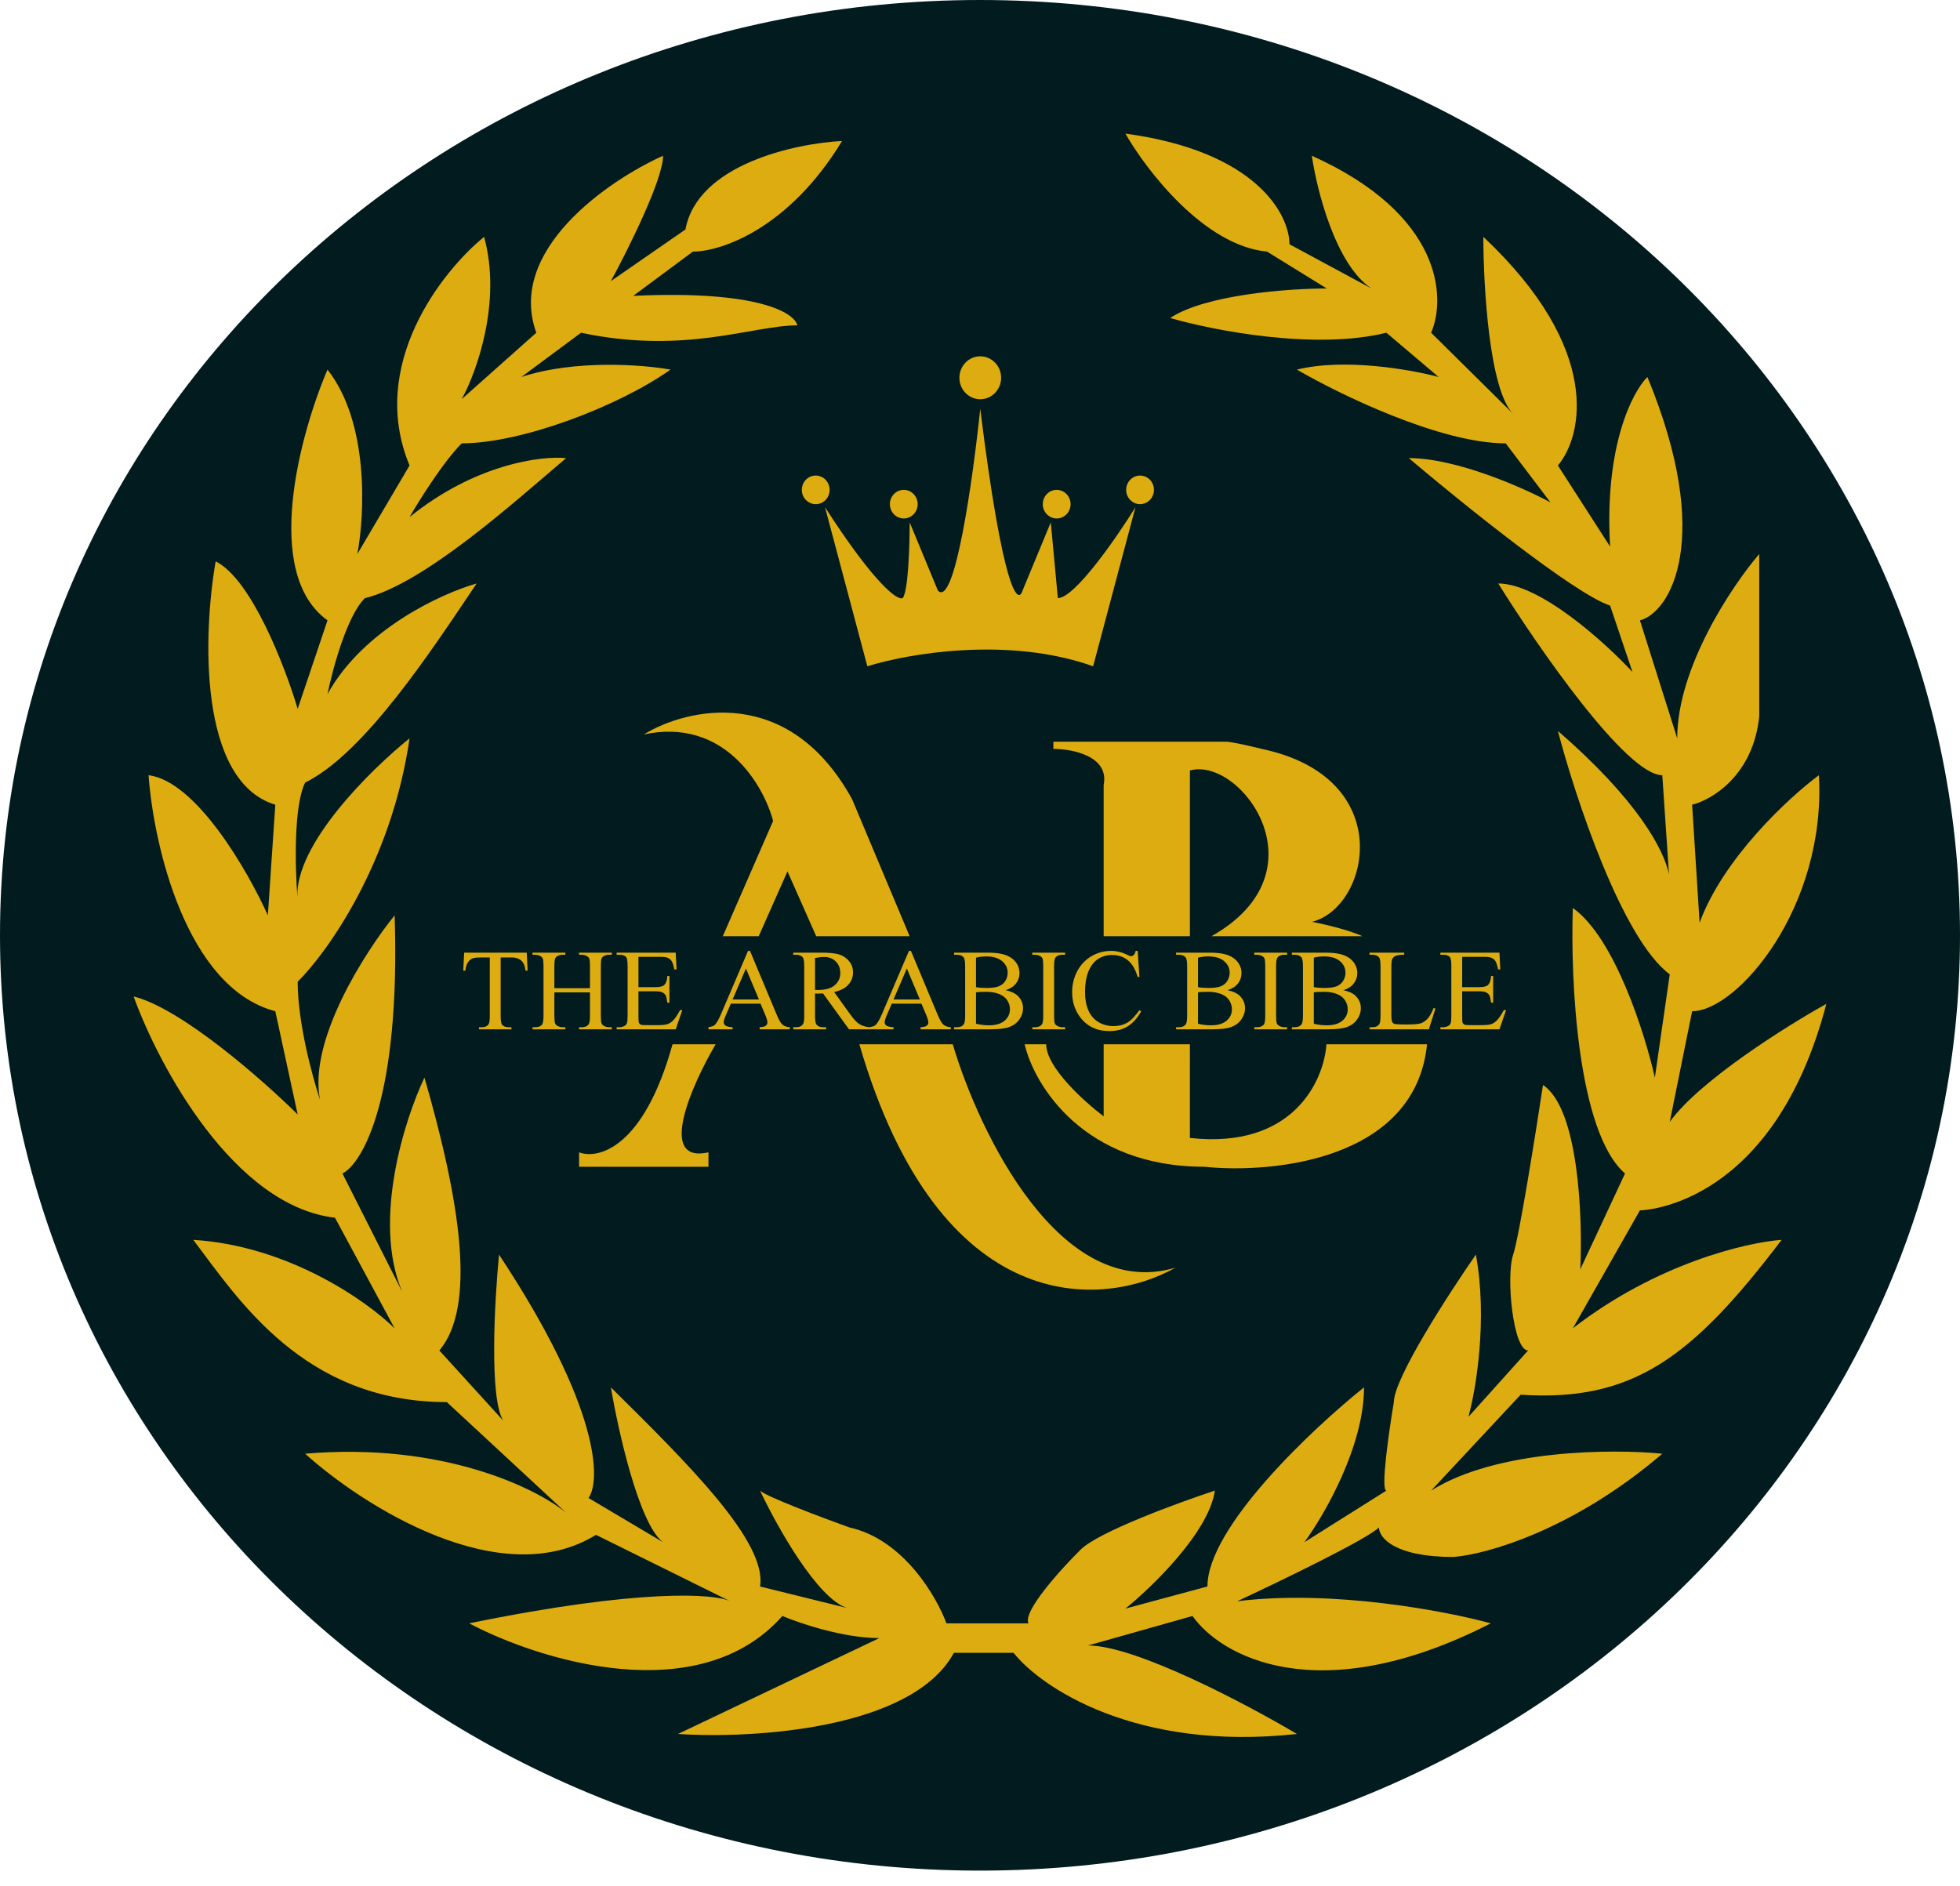 <svg width="106" height="102" viewBox="0 0 106 102" fill="none" xmlns="http://www.w3.org/2000/svg">
<path d="M53 101.182C82.271 101.182 106 78.531 106 50.591C106 22.65 82.271 0 53 0C23.729 0 0 22.65 0 50.591C0 78.531 23.729 101.182 53 101.182Z" fill="#011B1F"/>
<path d="M45.539 7.626C42.635 12.413 38.952 13.61 37.473 13.61L34.247 16.003C41.022 15.684 42.985 16.934 43.12 17.599C40.7 17.599 37.07 19.194 31.424 17.998L28.198 20.391C31.102 19.434 34.785 19.726 36.264 19.992C33.441 21.987 28.198 23.981 24.971 23.981C24.004 24.939 22.686 27.04 22.149 27.97C25.698 25.098 29.273 24.646 30.617 24.779C27.794 27.173 22.955 31.561 19.729 32.358C18.761 33.316 17.981 36.215 17.712 37.544C19.648 34.034 23.896 32.093 25.778 31.561C23.359 35.151 19.729 40.736 16.503 42.331C15.88 43.563 15.958 46.875 16.085 48.54C15.945 45.675 20.041 41.632 22.149 39.938C21.181 46.64 17.712 51.506 16.099 53.102C16.099 55.336 16.906 58.288 17.309 59.485C16.664 56.293 19.729 51.506 21.342 49.512C21.665 59.405 19.595 62.942 18.519 63.474L21.745 69.856C20.132 66.027 21.88 60.548 22.955 58.288C24.891 64.99 25.778 70.654 23.762 73.048L27.212 76.839C26.463 75.634 26.737 70.465 26.988 67.862C32.473 76.159 32.499 80.095 31.827 81.026L35.86 83.419C34.57 82.462 33.441 77.436 33.037 75.042C37.231 79.191 41.506 83.419 41.103 85.813L45.833 86.982C44.227 86.508 42.023 82.577 41.103 80.627C41.425 80.946 44.464 82.09 45.942 82.621C48.846 83.26 50.647 86.344 51.185 87.807H55.621C55.299 87.169 57.369 84.882 58.444 83.818C59.412 82.861 63.687 81.292 65.703 80.627C65.381 82.861 62.343 85.813 60.864 87.01L65.3 85.813C65.3 82.621 70.946 77.303 73.769 75.042C73.769 78.233 71.618 81.957 70.543 83.419L74.979 80.627C74.656 80.627 75.113 77.436 75.382 75.84C75.382 74.564 78.339 69.989 79.818 67.862C80.463 71.372 79.818 75.175 79.415 76.638L82.641 73.048C81.835 73.048 81.431 69.058 81.835 67.862C82.157 66.904 83.044 61.346 83.448 58.687C85.383 59.963 85.599 65.867 85.464 68.659L87.884 63.474C85.303 61.24 84.926 52.969 85.061 49.113C87.319 50.709 88.959 55.894 89.497 58.288L90.303 52.703C87.722 50.788 85.195 43.129 84.254 39.539C88.558 43.264 89.984 45.953 90.261 47.285L89.9 41.932C87.965 41.932 83.179 35.018 81.028 31.561C83.286 31.561 86.808 34.752 88.287 36.348L87.077 32.758C85.141 32.119 79.012 27.173 76.189 24.779C78.77 24.779 82.372 26.375 83.851 27.173L81.431 23.981C77.882 23.981 72.424 21.322 70.139 19.992C72.72 19.354 76.323 19.992 77.802 20.391L74.979 17.998C71.107 18.955 65.569 17.865 63.284 17.2C65.219 15.923 69.736 15.604 71.752 15.604L68.526 13.61C65.132 13.29 62.004 9.222 60.864 7.227C67.962 8.184 69.736 11.615 69.736 13.211L74.172 15.604C72.237 14.328 71.215 10.285 70.946 8.424C78.044 11.615 78.205 16.136 77.398 17.998L81.835 22.386C80.544 21.109 80.222 15.471 80.222 12.812C86.674 18.875 85.599 23.582 84.254 25.178L87.077 29.566C86.755 24.141 88.287 21.189 89.094 20.391C92.723 29.167 90.303 33.156 88.69 33.555L90.707 39.938C90.707 36.108 93.664 31.694 95.143 29.965V38.741C94.82 41.932 92.589 43.262 91.513 43.528L91.917 49.91C93.207 46.4 96.756 43.129 98.369 41.932C98.772 49.113 93.933 54.698 91.513 54.698L90.303 60.681C91.917 58.447 96.621 55.495 98.772 54.299C95.95 65.069 89.094 65.468 88.69 65.468L85.061 71.851C89.578 68.34 94.471 67.197 96.353 67.064C91.513 73.447 88.287 75.84 82.238 75.441L77.398 80.627C80.947 78.393 87.212 78.366 89.9 78.632C85.061 82.781 80.356 84.084 78.608 84.217C75.382 84.217 74.576 83.153 74.576 82.621C73.93 83.26 69.198 85.547 66.913 86.611C72.075 85.972 78.205 87.142 80.625 87.807C71.269 92.594 65.972 89.536 64.493 87.409L58.847 89.004C61.428 89.004 67.451 92.195 70.139 93.791C61.428 94.748 56.293 91.265 54.815 89.403H51.588C49.33 93.552 40.7 94.057 36.667 93.791L47.555 88.605C45.62 88.605 43.254 87.807 42.313 87.409C37.796 92.514 29.139 89.802 25.375 87.807C34.731 85.893 38.683 86.212 39.49 86.611L32.231 83.02C27.069 86.212 19.595 81.425 16.503 78.632C23.923 77.994 29.004 80.494 30.617 81.824L24.165 75.84C16.422 75.84 12.873 70.255 10.453 67.064C15.615 67.383 19.863 70.388 21.342 71.851L18.116 65.867C12.631 65.229 8.571 57.623 7.227 53.9C9.808 54.538 14.217 58.421 16.099 60.282L14.889 54.698C10.05 53.421 8.303 45.656 8.034 41.932C10.615 42.252 13.411 47.118 14.486 49.512L14.889 43.528C10.695 42.252 10.991 34.22 11.663 30.364C13.599 31.321 15.427 36.082 16.099 38.342L17.712 33.555C14.164 31.002 16.234 23.449 17.712 19.992C19.971 22.864 19.729 27.837 19.326 29.965L22.149 25.178C19.89 19.753 23.896 14.673 26.181 12.812C27.149 16.322 25.778 20.125 24.971 21.588L29.004 17.998C27.391 13.53 32.903 9.754 35.86 8.424C35.86 9.7 33.978 13.477 33.037 15.205L37.07 12.413C37.715 8.902 42.985 7.759 45.539 7.626Z" fill="#DDAC10"/>
<path d="M46.086 43.236C42.666 37.001 37.147 38.3 34.815 39.728C39.168 38.793 41.292 42.456 41.811 44.405L39.09 50.64H41.033L42.588 47.133L44.142 50.64H49.195L46.086 43.236Z" fill="#DDAC10"/>
<path d="M38.703 56.485H36.371C34.816 62.097 32.355 62.721 31.318 62.331V63.11H38.314V62.331C35.516 62.954 37.407 58.694 38.703 56.485Z" fill="#DDAC10"/>
<path d="M51.527 56.485H46.475C50.828 71.45 59.688 70.774 63.575 68.566C57.357 70.436 52.952 61.291 51.527 56.485Z" fill="#DDAC10"/>
<path d="M64.352 50.64H59.688V42.456C59.999 40.898 58.004 40.508 56.968 40.508V40.118H66.295C66.606 40.118 67.72 40.378 68.238 40.508C75.622 42.067 74.067 49.081 70.958 49.861C72.513 50.172 73.42 50.51 73.679 50.64H65.518C71.736 47.133 67.072 40.898 64.352 41.677V50.64Z" fill="#DDAC10"/>
<path d="M59.688 60.382V56.485H64.351V61.551C69.947 62.175 71.606 58.434 71.735 56.485H77.176C76.554 62.721 68.885 63.5 65.129 63.11C58.599 63.11 55.931 58.694 55.413 56.485H56.579C56.579 57.732 58.651 59.603 59.688 60.382Z" fill="#DDAC10"/>
<path d="M28.488 51.529L28.534 52.502H28.418C28.396 52.331 28.365 52.208 28.326 52.135C28.263 52.017 28.179 51.93 28.073 51.875C27.969 51.818 27.831 51.789 27.66 51.789H27.076V54.957C27.076 55.212 27.103 55.371 27.158 55.435C27.236 55.52 27.355 55.563 27.516 55.563H27.66V55.676H25.902V55.563H26.048C26.224 55.563 26.348 55.51 26.421 55.404C26.466 55.339 26.489 55.19 26.489 54.957V51.789H25.99C25.796 51.789 25.659 51.803 25.577 51.832C25.471 51.871 25.381 51.945 25.305 52.056C25.23 52.165 25.185 52.314 25.171 52.502H25.054L25.103 51.529H28.488ZM29.981 53.453H31.907V52.266C31.907 52.054 31.894 51.915 31.867 51.847C31.847 51.797 31.804 51.753 31.739 51.716C31.651 51.667 31.559 51.642 31.461 51.642H31.314V51.529H33.088V51.642H32.941C32.843 51.642 32.75 51.666 32.663 51.713C32.597 51.745 32.553 51.795 32.528 51.863C32.506 51.928 32.494 52.062 32.494 52.266V54.942C32.494 55.152 32.508 55.291 32.534 55.358C32.554 55.409 32.596 55.453 32.66 55.489C32.749 55.539 32.843 55.563 32.941 55.563H33.088V55.676H31.314V55.563H31.461C31.63 55.563 31.753 55.513 31.831 55.413C31.882 55.348 31.907 55.191 31.907 54.942V53.679H29.981V54.942C29.981 55.152 29.994 55.291 30.021 55.358C30.041 55.409 30.084 55.453 30.149 55.489C30.237 55.539 30.329 55.563 30.427 55.563H30.577V55.676H28.8V55.563H28.947C29.118 55.563 29.243 55.513 29.32 55.413C29.369 55.348 29.394 55.191 29.394 54.942V52.266C29.394 52.054 29.381 51.915 29.354 51.847C29.334 51.797 29.292 51.753 29.229 51.716C29.139 51.667 29.045 51.642 28.947 51.642H28.8V51.529H30.577V51.642H30.427C30.329 51.642 30.237 51.666 30.149 51.713C30.086 51.745 30.042 51.795 30.017 51.863C29.993 51.928 29.981 52.062 29.981 52.266V53.453ZM34.528 51.755V53.395H35.44C35.676 53.395 35.834 53.359 35.913 53.288C36.019 53.194 36.079 53.029 36.091 52.792H36.204V54.236H36.091C36.062 54.034 36.033 53.904 36.005 53.847C35.968 53.776 35.908 53.72 35.825 53.679C35.741 53.639 35.613 53.618 35.44 53.618H34.528V54.985C34.528 55.169 34.536 55.281 34.553 55.321C34.569 55.36 34.597 55.392 34.638 55.416C34.679 55.439 34.757 55.45 34.87 55.45H35.574C35.808 55.45 35.979 55.433 36.085 55.401C36.191 55.368 36.292 55.304 36.391 55.208C36.517 55.082 36.646 54.891 36.779 54.636H36.901L36.543 55.676H33.348V55.563H33.495C33.592 55.563 33.685 55.539 33.773 55.493C33.838 55.46 33.882 55.411 33.904 55.346C33.929 55.281 33.941 55.147 33.941 54.945V52.251C33.941 51.988 33.914 51.826 33.861 51.765C33.788 51.683 33.666 51.642 33.495 51.642H33.348V51.529H36.543L36.589 52.438H36.47C36.427 52.22 36.379 52.07 36.326 51.988C36.275 51.907 36.199 51.844 36.097 51.802C36.015 51.771 35.872 51.755 35.666 51.755H34.528ZM41.13 54.288H39.525L39.243 54.942C39.174 55.103 39.14 55.224 39.14 55.303C39.14 55.366 39.169 55.422 39.228 55.471C39.289 55.518 39.42 55.549 39.62 55.563V55.676H38.314V55.563C38.487 55.532 38.599 55.493 38.65 55.444C38.754 55.346 38.869 55.147 38.996 54.847L40.454 51.435H40.562L42.005 54.884C42.121 55.161 42.226 55.342 42.32 55.425C42.416 55.507 42.548 55.553 42.718 55.563V55.676H41.081V55.563C41.246 55.555 41.358 55.527 41.415 55.48C41.474 55.433 41.503 55.376 41.503 55.309C41.503 55.219 41.463 55.078 41.381 54.884L41.13 54.288ZM41.045 54.062L40.341 52.386L39.62 54.062H41.045ZM47.023 55.676H45.916L44.512 53.737C44.408 53.742 44.324 53.743 44.259 53.743C44.232 53.743 44.204 53.743 44.173 53.743C44.142 53.742 44.111 53.739 44.078 53.737V54.942C44.078 55.203 44.107 55.365 44.164 55.428C44.241 55.518 44.357 55.563 44.512 55.563H44.675V55.676H42.898V55.563H43.054C43.229 55.563 43.354 55.506 43.43 55.392C43.473 55.328 43.494 55.178 43.494 54.942V52.264C43.494 52.002 43.466 51.84 43.409 51.777C43.329 51.687 43.211 51.642 43.054 51.642H42.898V51.529H44.408C44.849 51.529 45.173 51.562 45.381 51.627C45.591 51.69 45.768 51.809 45.913 51.982C46.06 52.153 46.133 52.358 46.133 52.597C46.133 52.852 46.05 53.073 45.882 53.26C45.717 53.448 45.46 53.58 45.112 53.658L45.968 54.847C46.164 55.12 46.332 55.302 46.473 55.392C46.613 55.481 46.797 55.539 47.023 55.563V55.676ZM44.078 53.544C44.117 53.544 44.151 53.546 44.179 53.548C44.208 53.548 44.231 53.548 44.249 53.548C44.645 53.548 44.943 53.462 45.142 53.291C45.344 53.12 45.445 52.901 45.445 52.636C45.445 52.377 45.364 52.168 45.2 52.006C45.039 51.843 44.825 51.762 44.558 51.762C44.44 51.762 44.28 51.781 44.078 51.82V53.544ZM49.833 54.288H48.228L47.947 54.942C47.877 55.103 47.843 55.224 47.843 55.303C47.843 55.366 47.872 55.422 47.931 55.471C47.992 55.518 48.123 55.549 48.323 55.563V55.676H47.017V55.563C47.19 55.532 47.303 55.493 47.353 55.444C47.457 55.346 47.572 55.147 47.699 54.847L49.157 51.435H49.265L50.708 54.884C50.824 55.161 50.929 55.342 51.023 55.425C51.119 55.507 51.251 55.553 51.421 55.563V55.676H49.784V55.563C49.95 55.555 50.061 55.527 50.118 55.48C50.177 55.433 50.207 55.376 50.207 55.309C50.207 55.219 50.166 55.078 50.084 54.884L49.833 54.288ZM49.748 54.062L49.044 52.386L48.323 54.062H49.748ZM54.387 53.56C54.674 53.621 54.889 53.719 55.032 53.854C55.23 54.041 55.329 54.27 55.329 54.541C55.329 54.748 55.264 54.945 55.133 55.135C55.002 55.322 54.823 55.46 54.595 55.548C54.368 55.633 54.022 55.676 53.555 55.676H51.598V55.563H51.754C51.927 55.563 52.052 55.508 52.127 55.398C52.174 55.326 52.197 55.174 52.197 54.942V52.264C52.197 52.006 52.168 51.844 52.109 51.777C52.029 51.687 51.911 51.642 51.754 51.642H51.598V51.529H53.39C53.724 51.529 53.992 51.554 54.194 51.603C54.5 51.676 54.733 51.807 54.894 51.994C55.056 52.18 55.136 52.394 55.136 52.636C55.136 52.844 55.073 53.031 54.946 53.196C54.82 53.359 54.633 53.48 54.387 53.56ZM52.784 53.395C52.86 53.409 52.945 53.42 53.041 53.428C53.139 53.435 53.246 53.438 53.362 53.438C53.66 53.438 53.883 53.406 54.032 53.343C54.183 53.277 54.298 53.179 54.378 53.046C54.457 52.913 54.497 52.769 54.497 52.612C54.497 52.369 54.398 52.162 54.2 51.991C54.002 51.82 53.714 51.734 53.335 51.734C53.131 51.734 52.947 51.757 52.784 51.802V53.395ZM52.784 55.376C53.021 55.431 53.254 55.459 53.484 55.459C53.854 55.459 54.135 55.376 54.329 55.211C54.522 55.044 54.619 54.838 54.619 54.593C54.619 54.433 54.575 54.278 54.488 54.129C54.4 53.98 54.257 53.863 54.059 53.777C53.862 53.691 53.617 53.648 53.326 53.648C53.199 53.648 53.091 53.651 53.002 53.655C52.912 53.659 52.839 53.666 52.784 53.676V55.376ZM57.604 55.563V55.676H55.827V55.563H55.974C56.145 55.563 56.27 55.513 56.347 55.413C56.396 55.348 56.42 55.191 56.42 54.942V52.264C56.42 52.053 56.407 51.915 56.381 51.847C56.36 51.797 56.318 51.753 56.255 51.716C56.166 51.667 56.072 51.642 55.974 51.642H55.827V51.529H57.604V51.642H57.454C57.285 51.642 57.161 51.693 57.084 51.792C57.033 51.858 57.007 52.014 57.007 52.264V54.942C57.007 55.152 57.021 55.291 57.047 55.358C57.068 55.409 57.11 55.453 57.176 55.489C57.264 55.539 57.356 55.563 57.454 55.563H57.604ZM61.527 51.435L61.622 52.844H61.527C61.401 52.422 61.22 52.118 60.986 51.933C60.752 51.747 60.47 51.655 60.142 51.655C59.867 51.655 59.618 51.725 59.396 51.866C59.174 52.005 58.998 52.227 58.87 52.532C58.743 52.838 58.68 53.218 58.68 53.673C58.68 54.048 58.74 54.373 58.861 54.649C58.981 54.924 59.161 55.135 59.402 55.282C59.645 55.428 59.921 55.502 60.23 55.502C60.5 55.502 60.737 55.445 60.943 55.33C61.149 55.214 61.375 54.985 61.622 54.642L61.717 54.704C61.509 55.073 61.266 55.343 60.989 55.514C60.712 55.685 60.382 55.771 60.001 55.771C59.314 55.771 58.782 55.516 58.405 55.006C58.124 54.627 57.983 54.181 57.983 53.667C57.983 53.253 58.076 52.873 58.261 52.526C58.447 52.18 58.702 51.912 59.026 51.722C59.352 51.53 59.708 51.435 60.093 51.435C60.393 51.435 60.688 51.508 60.98 51.655C61.065 51.7 61.127 51.722 61.163 51.722C61.218 51.722 61.266 51.703 61.307 51.664C61.36 51.609 61.398 51.533 61.42 51.435H61.527ZM66.392 53.56C66.68 53.621 66.895 53.719 67.038 53.854C67.235 54.041 67.334 54.27 67.334 54.541C67.334 54.748 67.269 54.945 67.139 55.135C67.008 55.322 66.829 55.46 66.6 55.548C66.374 55.633 66.028 55.676 65.561 55.676H63.604V55.563H63.76C63.933 55.563 64.057 55.508 64.132 55.398C64.18 55.326 64.203 55.174 64.203 54.942V52.264C64.203 52.006 64.174 51.844 64.114 51.777C64.035 51.687 63.916 51.642 63.76 51.642H63.604V51.529H65.396C65.73 51.529 65.998 51.554 66.2 51.603C66.506 51.676 66.739 51.807 66.9 51.994C67.061 52.18 67.142 52.394 67.142 52.636C67.142 52.844 67.079 53.031 66.952 53.196C66.826 53.359 66.639 53.48 66.392 53.56ZM64.79 53.395C64.866 53.409 64.951 53.42 65.047 53.428C65.145 53.435 65.252 53.438 65.368 53.438C65.666 53.438 65.889 53.406 66.038 53.343C66.189 53.277 66.304 53.179 66.383 53.046C66.463 52.913 66.503 52.769 66.503 52.612C66.503 52.369 66.404 52.162 66.206 51.991C66.008 51.82 65.72 51.734 65.341 51.734C65.137 51.734 64.953 51.757 64.79 51.802V53.395ZM64.79 55.376C65.026 55.431 65.26 55.459 65.49 55.459C65.859 55.459 66.141 55.376 66.335 55.211C66.528 55.044 66.625 54.838 66.625 54.593C66.625 54.433 66.581 54.278 66.493 54.129C66.406 53.98 66.263 53.863 66.065 53.777C65.868 53.691 65.623 53.648 65.332 53.648C65.205 53.648 65.097 53.651 65.007 53.655C64.918 53.659 64.845 53.666 64.79 53.676V55.376ZM69.61 55.563V55.676H67.833V55.563H67.98C68.151 55.563 68.275 55.513 68.353 55.413C68.402 55.348 68.426 55.191 68.426 54.942V52.264C68.426 52.053 68.413 51.915 68.386 51.847C68.366 51.797 68.324 51.753 68.261 51.716C68.171 51.667 68.078 51.642 67.98 51.642H67.833V51.529H69.61V51.642H69.46C69.291 51.642 69.167 51.693 69.09 51.792C69.039 51.858 69.013 52.014 69.013 52.264V54.942C69.013 55.152 69.027 55.291 69.053 55.358C69.073 55.409 69.116 55.453 69.181 55.489C69.269 55.539 69.362 55.563 69.46 55.563H69.61ZM72.655 53.56C72.943 53.621 73.158 53.719 73.301 53.854C73.498 54.041 73.597 54.27 73.597 54.541C73.597 54.748 73.532 54.945 73.401 55.135C73.271 55.322 73.091 55.46 72.863 55.548C72.637 55.633 72.29 55.676 71.824 55.676H69.866V55.563H70.022C70.195 55.563 70.32 55.508 70.395 55.398C70.442 55.326 70.466 55.174 70.466 54.942V52.264C70.466 52.006 70.436 51.844 70.377 51.777C70.298 51.687 70.179 51.642 70.022 51.642H69.866V51.529H71.659C71.993 51.529 72.261 51.554 72.463 51.603C72.769 51.676 73.002 51.807 73.163 51.994C73.324 52.18 73.405 52.394 73.405 52.636C73.405 52.844 73.341 53.031 73.215 53.196C73.089 53.359 72.902 53.48 72.655 53.56ZM71.053 53.395C71.128 53.409 71.214 53.42 71.31 53.428C71.408 53.435 71.515 53.438 71.631 53.438C71.928 53.438 72.152 53.406 72.3 53.343C72.451 53.277 72.567 53.179 72.646 53.046C72.726 52.913 72.766 52.769 72.766 52.612C72.766 52.369 72.666 52.162 72.469 51.991C72.271 51.82 71.983 51.734 71.603 51.734C71.4 51.734 71.216 51.757 71.053 51.802V53.395ZM71.053 55.376C71.289 55.431 71.523 55.459 71.753 55.459C72.122 55.459 72.403 55.376 72.597 55.211C72.791 55.044 72.888 54.838 72.888 54.593C72.888 54.433 72.844 54.278 72.756 54.129C72.669 53.98 72.526 53.863 72.328 53.777C72.13 53.691 71.886 53.648 71.594 53.648C71.468 53.648 71.36 53.651 71.27 53.655C71.18 53.659 71.108 53.666 71.053 53.676V55.376ZM77.53 54.529L77.631 54.551L77.276 55.676H74.065V55.563H74.221C74.396 55.563 74.522 55.506 74.597 55.392C74.64 55.326 74.661 55.176 74.661 54.939V52.264C74.661 52.005 74.633 51.842 74.576 51.777C74.496 51.687 74.378 51.642 74.221 51.642H74.065V51.529H75.943V51.642C75.722 51.641 75.567 51.661 75.478 51.704C75.39 51.746 75.33 51.801 75.297 51.866C75.265 51.931 75.248 52.087 75.248 52.334V54.939C75.248 55.108 75.265 55.224 75.297 55.288C75.322 55.33 75.359 55.362 75.411 55.382C75.462 55.403 75.621 55.413 75.888 55.413H76.19C76.508 55.413 76.732 55.389 76.86 55.343C76.989 55.296 77.106 55.213 77.212 55.095C77.318 54.975 77.424 54.786 77.53 54.529ZM79.077 51.755V53.395H79.988C80.225 53.395 80.383 53.359 80.463 53.288C80.568 53.194 80.627 53.029 80.64 52.792H80.753V54.236H80.64C80.611 54.034 80.583 53.904 80.554 53.847C80.518 53.776 80.457 53.72 80.374 53.679C80.29 53.639 80.162 53.618 79.988 53.618H79.077V54.985C79.077 55.169 79.085 55.281 79.102 55.321C79.118 55.36 79.146 55.392 79.187 55.416C79.228 55.439 79.305 55.45 79.42 55.45H80.123C80.358 55.45 80.528 55.433 80.634 55.401C80.74 55.368 80.842 55.304 80.939 55.208C81.066 55.082 81.195 54.891 81.328 54.636H81.45L81.093 55.676H77.897V55.563H78.043C78.141 55.563 78.234 55.539 78.322 55.493C78.387 55.46 78.431 55.411 78.453 55.346C78.478 55.281 78.49 55.147 78.49 54.945V52.251C78.49 51.988 78.463 51.826 78.41 51.765C78.337 51.683 78.215 51.642 78.043 51.642H77.897V51.529H81.093L81.138 52.438H81.019C80.976 52.22 80.928 52.07 80.875 51.988C80.824 51.907 80.748 51.844 80.646 51.802C80.564 51.771 80.421 51.755 80.215 51.755H79.077Z" fill="#DDAC10"/>
<path d="M46.907 36.04L44.618 27.436C47.365 31.697 48.561 32.489 48.815 32.352C49.12 32.025 49.197 29.485 49.197 28.256L50.723 31.943C51.639 32.926 52.631 25.797 53.013 22.11C54.234 31.943 55.048 32.762 55.302 31.943L56.828 28.256L57.21 32.352C58.126 32.352 60.39 29.075 61.407 27.436L59.118 36.04C54.539 34.401 49.069 35.357 46.907 36.04Z" fill="#DDAC10"/>
<path d="M44.115 27.27C44.531 27.27 44.867 26.924 44.867 26.497C44.867 26.069 44.531 25.723 44.115 25.723C43.7 25.723 43.364 26.069 43.364 26.497C43.364 26.924 43.7 27.27 44.115 27.27Z" fill="#DDAC10"/>
<path d="M48.877 28.044C49.292 28.044 49.629 27.698 49.629 27.27C49.629 26.843 49.292 26.497 48.877 26.497C48.462 26.497 48.126 26.843 48.126 27.27C48.126 27.698 48.462 28.044 48.877 28.044Z" fill="#DDAC10"/>
<path d="M57.147 28.044C57.562 28.044 57.899 27.698 57.899 27.27C57.899 26.843 57.562 26.497 57.147 26.497C56.732 26.497 56.395 26.843 56.395 27.27C56.395 27.698 56.732 28.044 57.147 28.044Z" fill="#DDAC10"/>
<path d="M61.657 27.27C62.072 27.27 62.408 26.924 62.408 26.497C62.408 26.069 62.072 25.723 61.657 25.723C61.241 25.723 60.905 26.069 60.905 26.497C60.905 26.924 61.241 27.27 61.657 27.27Z" fill="#DDAC10"/>
<path d="M53.014 21.595C53.637 21.595 54.142 21.075 54.142 20.434C54.142 19.793 53.637 19.273 53.014 19.273C52.391 19.273 51.886 19.793 51.886 20.434C51.886 21.075 52.391 21.595 53.014 21.595Z" fill="#DDAC10"/>
</svg>
